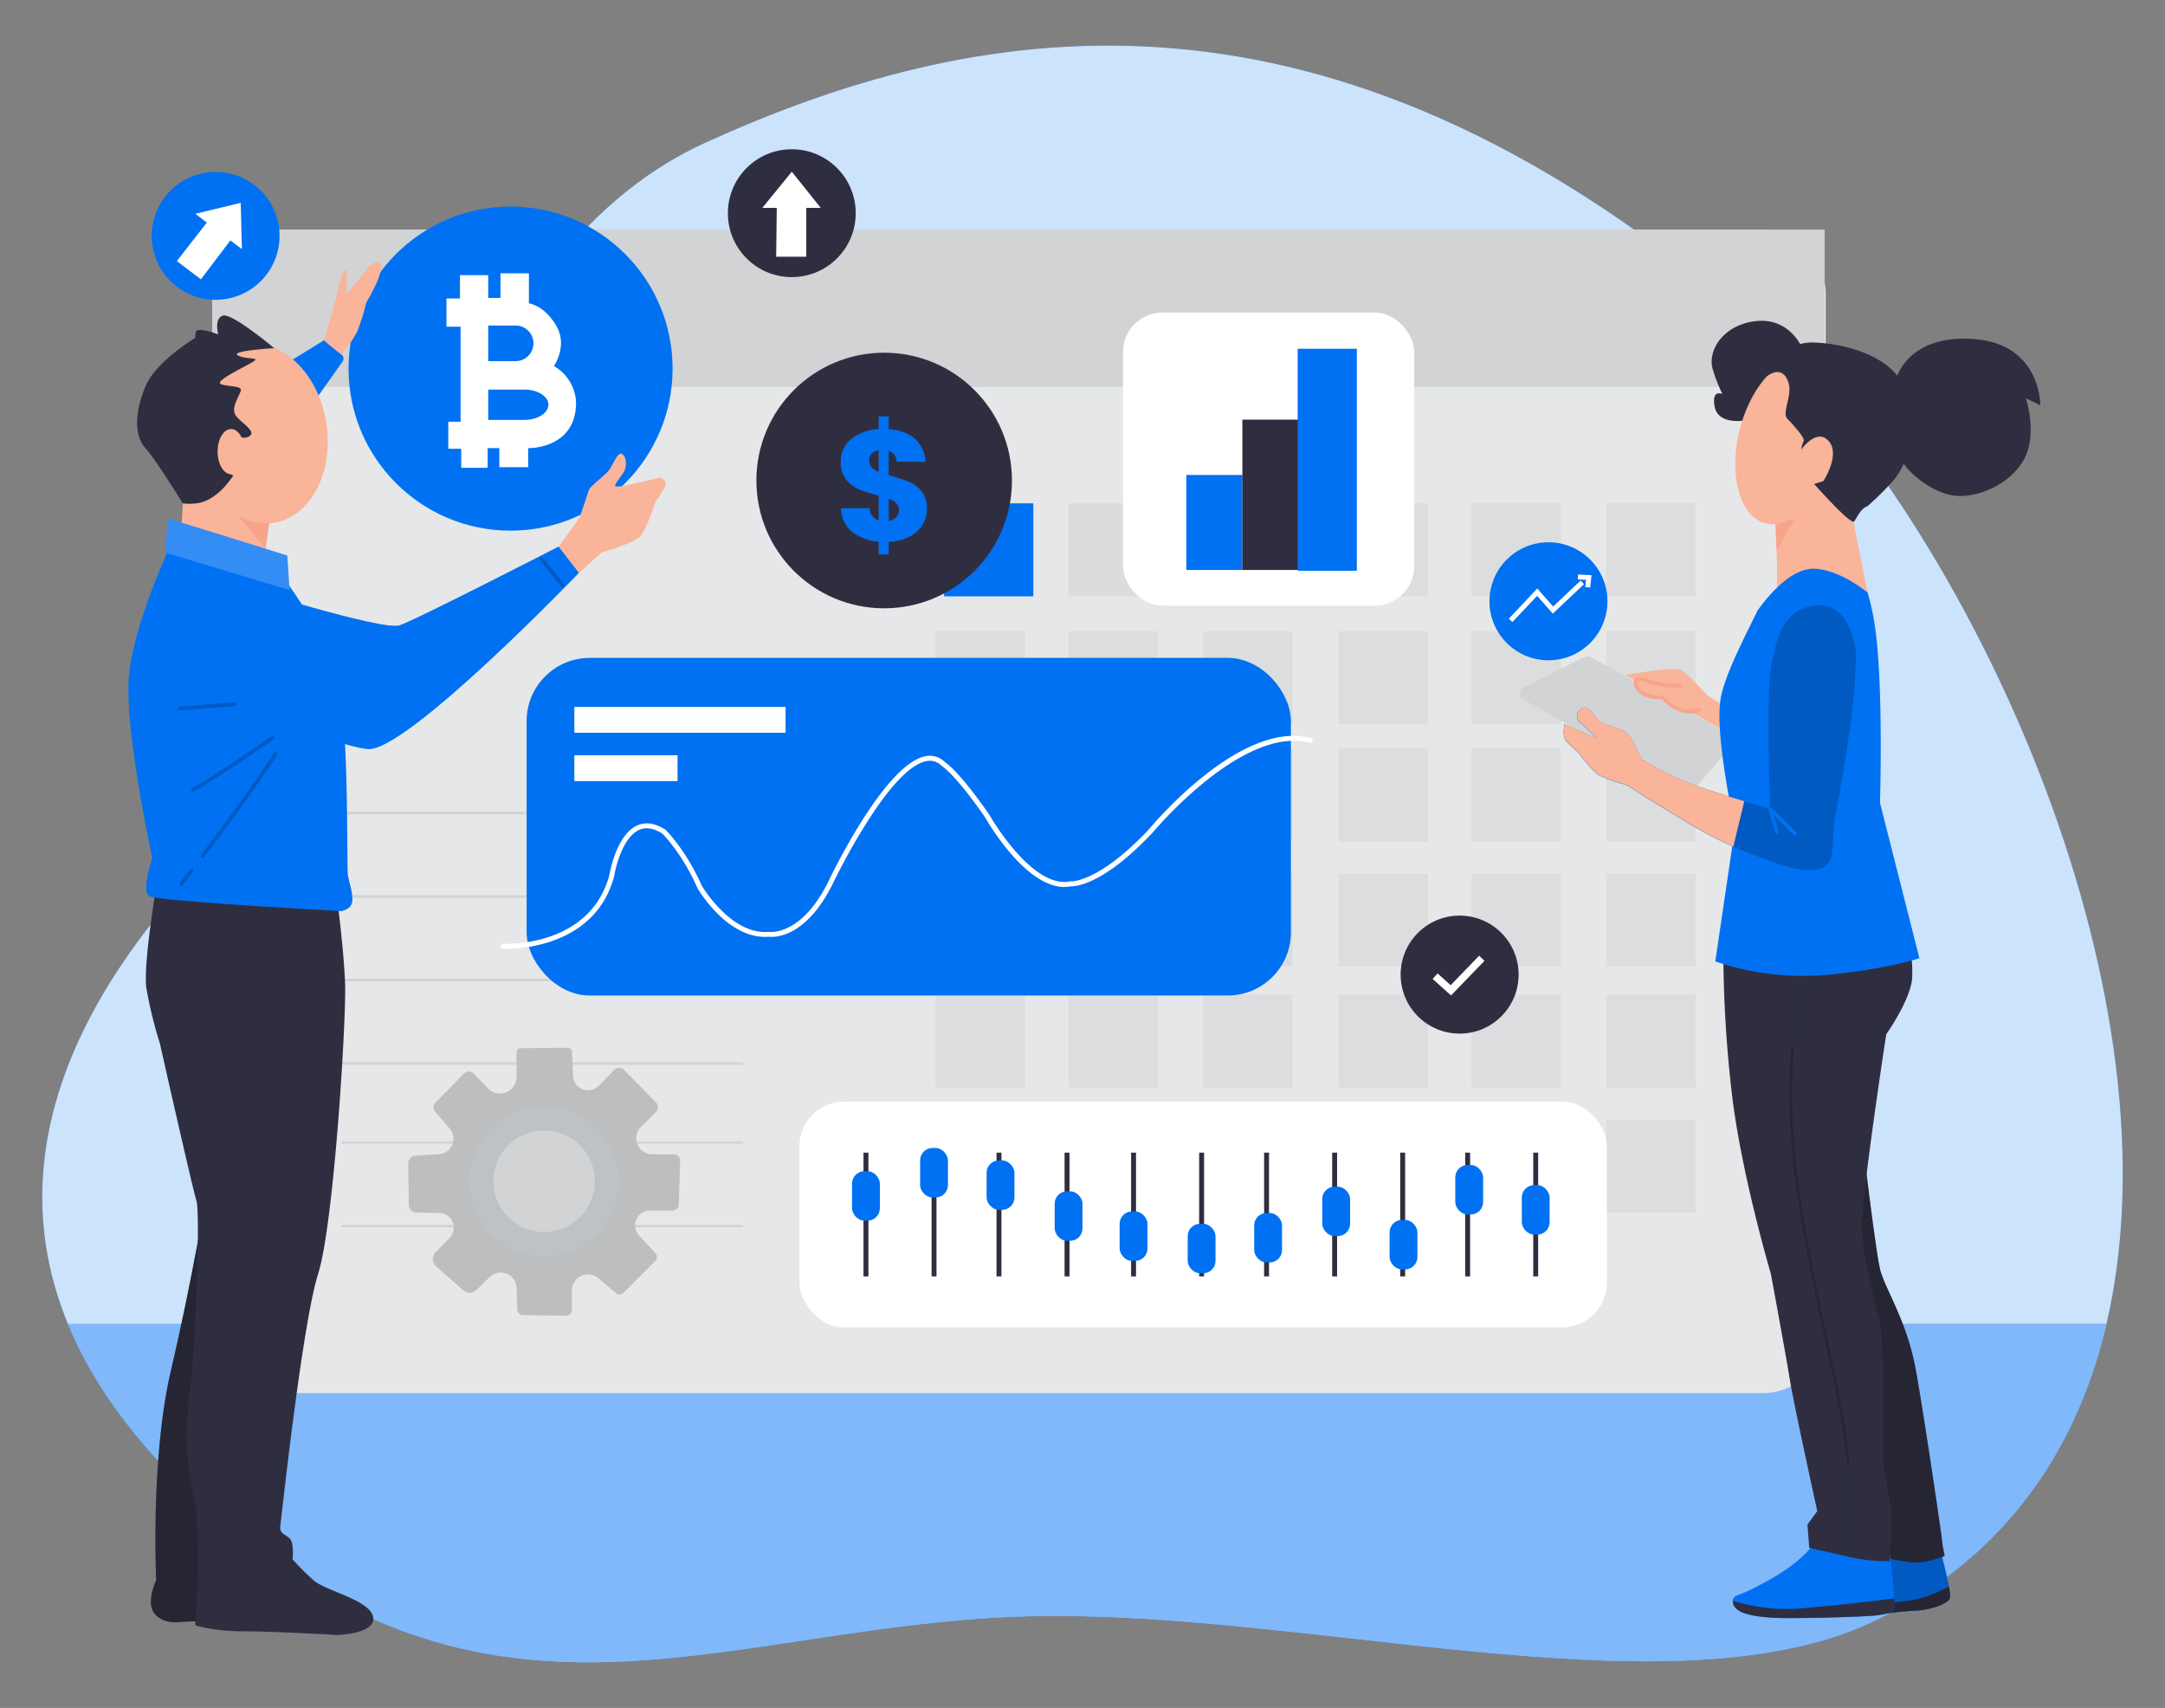 <svg id="af0784e5-610c-4ecd-98ba-e0309c3f3c88" data-name="Layer 1" xmlns="http://www.w3.org/2000/svg" width="865.76" height="682.89" viewBox="0 0 865.76 682.89"><rect x="0" y="0" width="865.76" height="682.89" fill="#808080" stroke="none"/><g id="a31a8181-3953-44a0-a7e6-6d675b017224" data-name="freepik--background-simple--inject-1"><path d="M846.5,506.52c18-135.29-69.36-315.09-159.78-389.33C523.35-16.86,387.63,9.06,282.05,57.05S161.5,265.39,88.6,337.9-25.75,508,84.84,605.08s199.9,47.76,315.43,41.59,269,42.33,351.89.17C810.09,617.41,838.6,566.39,846.5,506.52Z" fill="#0071f2"/><path d="M846.5,506.52c18-135.29-69.36-315.09-159.78-389.33C523.35-16.86,387.63,9.06,282.05,57.05S161.5,265.39,88.6,337.9-25.75,508,84.84,605.08s199.9,47.76,315.43,41.59,269,42.33,351.89.17C810.09,617.41,838.6,566.39,846.5,506.52Z" fill="#fff" opacity="0.8" style="isolation:isolate"/></g><g id="a56cd047-64ac-4a8c-bec2-2569f4e8823e" data-name="freepik--Floor--inject-1"><path d="M27.18,529.38c10.3,25,28.8,50.34,57.66,75.66,110.6,97.09,199.9,47.76,315.43,41.59s269,42.33,351.89.17c50.38-25.6,78.53-67.6,90.24-117.46Z" fill="#0071f2"/><path d="M27.18,529.38c10.3,25,28.8,50.34,57.66,75.66,110.6,97.09,199.9,47.76,315.43,41.59s269,42.33,351.89.17c50.38-25.6,78.53-67.6,90.24-117.46Z" fill="#fff" opacity="0.5" style="isolation:isolate"/></g><rect x="84.84" y="91.79" width="645.25" height="465.22" rx="25.28" fill="#e6e7e8"/><line x1="136.56" y1="325.07" x2="297.2" y2="325.07" fill="none" stroke="#d1d3d4" stroke-miterlimit="10"/><line x1="136.56" y1="358.46" x2="297.2" y2="358.46" fill="none" stroke="#d1d3d4" stroke-miterlimit="10"/><line x1="136.56" y1="391.85" x2="297.2" y2="391.85" fill="none" stroke="#d1d3d4" stroke-miterlimit="10"/><line x1="136.56" y1="425.25" x2="297.2" y2="425.25" fill="none" stroke="#d1d3d4" stroke-miterlimit="10"/><line x1="136.56" y1="456.83" x2="297.2" y2="456.83" fill="none" stroke="#d1d3d4" stroke-miterlimit="10"/><line x1="136.56" y1="490.22" x2="297.2" y2="490.22" fill="none" stroke="#d1d3d4" stroke-miterlimit="10"/><rect x="427.28" y="201.25" width="35.67" height="37.18" fill="#d1d3d4" opacity="0.5"/><rect x="481.16" y="201.25" width="35.67" height="37.18" fill="#d1d3d4" opacity="0.5"/><g opacity="0.5"><rect x="535.39" y="201.25" width="35.67" height="37.18" fill="#d1d3d4"/><rect x="588.51" y="201.25" width="35.67" height="37.18" fill="#d1d3d4"/><rect x="642.39" y="201.25" width="35.67" height="37.18" fill="#d1d3d4"/></g><g opacity="0.5"><rect x="374.16" y="252.38" width="35.67" height="37.18" fill="#d1d3d4"/><rect x="427.28" y="252.38" width="35.67" height="37.18" fill="#d1d3d4"/><rect x="481.16" y="252.38" width="35.67" height="37.18" fill="#d1d3d4"/><rect x="535.39" y="252.38" width="35.67" height="37.18" fill="#d1d3d4"/><rect x="588.51" y="252.38" width="35.67" height="37.18" fill="#d1d3d4"/><rect x="642.39" y="252.38" width="35.67" height="37.18" fill="#d1d3d4"/></g><g opacity="0.5"><rect x="374.16" y="299.31" width="35.67" height="37.18" fill="#d1d3d4"/><rect x="427.28" y="299.31" width="35.67" height="37.18" fill="#d1d3d4"/><rect x="481.16" y="299.31" width="35.67" height="37.18" fill="#d1d3d4"/><rect x="535.39" y="299.31" width="35.67" height="37.18" fill="#d1d3d4"/><rect x="588.51" y="299.31" width="35.67" height="37.18" fill="#d1d3d4"/><rect x="642.39" y="299.31" width="35.67" height="37.18" fill="#d1d3d4"/></g><g opacity="0.5"><rect x="374.16" y="349.24" width="35.67" height="37.18" fill="#d1d3d4"/><rect x="427.28" y="349.24" width="35.67" height="37.18" fill="#d1d3d4"/><rect x="481.16" y="349.24" width="35.67" height="37.18" fill="#d1d3d4"/><rect x="535.39" y="349.24" width="35.67" height="37.18" fill="#d1d3d4"/><rect x="588.51" y="349.24" width="35.67" height="37.18" fill="#d1d3d4"/><rect x="642.39" y="349.24" width="35.67" height="37.18" fill="#d1d3d4"/></g><g opacity="0.5"><rect x="374.16" y="397.69" width="35.67" height="37.18" fill="#d1d3d4"/><rect x="427.28" y="397.69" width="35.67" height="37.18" fill="#d1d3d4"/><rect x="481.16" y="397.69" width="35.67" height="37.18" fill="#d1d3d4"/><rect x="535.39" y="397.69" width="35.67" height="37.18" fill="#d1d3d4"/><rect x="588.51" y="397.69" width="35.67" height="37.18" fill="#d1d3d4"/><rect x="642.39" y="397.69" width="35.67" height="37.18" fill="#d1d3d4"/></g><g opacity="0.5"><rect x="374.16" y="447.63" width="35.67" height="37.18" fill="#d1d3d4"/><rect x="427.28" y="447.63" width="35.67" height="37.18" fill="#d1d3d4"/><rect x="481.16" y="447.63" width="35.67" height="37.18" fill="#d1d3d4"/><rect x="535.39" y="447.63" width="35.67" height="37.18" fill="#d1d3d4"/><rect x="588.51" y="447.63" width="35.67" height="37.18" fill="#d1d3d4"/><rect x="642.39" y="447.63" width="35.67" height="37.18" fill="#d1d3d4"/></g><rect x="84.84" y="91.79" width="644.83" height="62.9" fill="#d1d3d4"/><circle cx="204.17" cy="147.38" r="64.79" fill="#0071f2"/><path d="M221.5,146.36s5.64-8.1,1-16c0,0-3.93-7.61-11-9.08v-12H200.14v9.82h-4.91V110h-11.3v9.33h-5.4v11.29h5.65v38h-4.91v10.81h5.16v7.61H195v-7.86h4.67v7.61h11.54v-7.61s18.9.49,19.15-17.92A17.52,17.52,0,0,0,221.5,146.36Zm-26.27-16.2h10.7a7.12,7.12,0,1,1,0,14.23H195.23Zm24.07,31.57c.09,3.38-4.24,6.15-9.61,6.15H195.23V155.77h14.46c5.25,0,9.53,2.65,9.61,5.95Z" fill="#fff"/><rect x="449.07" y="124.95" width="116.47" height="117.2" rx="15.8" fill="#fff"/><rect x="474.39" y="189.9" width="22.42" height="37.99" fill="#0071f2"/><rect x="496.81" y="167.79" width="22.73" height="60.1" fill="#2f2e41"/><rect x="518.92" y="139.45" width="23.67" height="88.75" fill="#0071f2"/><rect x="210.59" y="263.04" width="305.63" height="135" rx="25.28" fill="#0071f2"/><path d="M202.42,379.36c-.78,0-1.22,0-1.26,0a1,1,0,1,1,.11-2c.35,0,34.54,1.66,42.4-27.44.2-1.17,2.87-16.18,11.15-19.88,3.36-1.5,7.13-.94,11.2,1.66l.15.12c.32.31,8,7.78,14.53,22.41.61,1,11.93,19.59,26.73,18.37a1,1,0,0,1,.24,0c.12,0,13.14,1.77,24-21,.9-1.89,22.34-46.31,38.48-49.25a8.43,8.43,0,0,1,7.64,2.31c.87.55,6.29,4.41,17.8,21.07.22.38,17.13,30,32.53,26.64a1,1,0,0,1,.3,0c.1,0,11,.51,31.12-20.87,1.44-1.74,36.52-43.67,64.49-36.44a1,1,0,1,1-.49,1.91c-26.76-6.93-62.17,35.41-62.52,35.83-19.87,21.11-31,21.62-32.61,21.54a13.22,13.22,0,0,1-2.79.29c-15.82,0-31-26.63-31.7-27.83-11.94-17.27-17.17-20.45-17.22-20.48a.7.7,0,0,1-.19-.15,6.52,6.52,0,0,0-6-1.86c-15.16,2.76-36.84,47.71-37.06,48.16-11.13,23.22-24.45,22.26-26,22.07-16.34,1.24-28-18.55-28.51-19.39l-.05-.09c-6-13.59-13.29-21-14.05-21.78-3.44-2.18-6.55-2.67-9.24-1.47-7.47,3.33-10,18.29-10,18.44s0,.07,0,.1C238.21,377.82,208.87,379.36,202.42,379.36Z" fill="#fff"/><rect x="319.69" y="440.44" width="322.88" height="90.31" rx="17.9" fill="#fff"/><rect x="345.3" y="460.86" width="1.97" height="49.48" fill="#2f2e41"/><rect x="372.52" y="460.86" width="1.97" height="49.48" fill="#2f2e41"/><rect x="398.5" y="460.86" width="1.97" height="49.48" fill="#2f2e41"/><rect x="425.71" y="460.86" width="1.97" height="49.48" fill="#2f2e41"/><rect x="452.31" y="460.86" width="1.97" height="49.48" fill="#2f2e41"/><rect x="479.53" y="460.86" width="1.97" height="49.48" fill="#2f2e41"/><rect x="505.5" y="460.86" width="1.97" height="49.48" fill="#2f2e41"/><rect x="532.72" y="460.86" width="1.97" height="49.48" fill="#2f2e41"/><rect x="559.93" y="460.86" width="1.97" height="49.48" fill="#2f2e41"/><rect x="585.91" y="460.86" width="1.97" height="49.48" fill="#2f2e41"/><rect x="613.13" y="460.86" width="1.97" height="49.48" fill="#2f2e41"/><rect x="229.68" y="282.65" width="84.47" height="10.32" fill="#fff"/><rect x="229.68" y="301.99" width="41.27" height="10.32" fill="#fff"/><rect x="377.54" y="201.25" width="35.67" height="37.18" fill="#0071f2"/><circle cx="619.21" cy="240.41" r="23.59" fill="#0071f2"/><circle cx="583.69" cy="389.68" r="23.59" fill="#2f2e41"/><circle cx="316.63" cy="85.24" r="25.56" fill="#2f2e41"/><polygon points="604.79 248.73 603.36 247.38 614.74 235.3 621.08 242.52 632.07 232.14 633.42 233.57 620.95 245.35 614.69 238.23 604.79 248.73" fill="#fff"/><polygon points="635.89 234.92 633.93 234.7 634.25 231.83 630.95 231.67 631.05 229.7 636.44 229.97 635.89 234.92" fill="#fff"/><polygon points="580.25 398.01 572.9 391.41 574.87 389.21 580.11 393.91 591.5 382.12 593.62 384.17 580.25 398.01" fill="#fff"/><polygon points="310.38 102.64 322.43 102.64 322.43 83.12 328.21 83.12 316.64 68.66 304.84 83.12 310.62 83.12 310.38 102.64" fill="#fff"/><path d="M129.57,136s4.8-15.9,5.71-20.71a37.08,37.08,0,0,1,2.13-6.81.6.6,0,0,1,1.16.24v9s3.6-4.2,7.5-9.3,7.5-4.79,6,.61-5.4,11.39-5.69,12.29a87.19,87.19,0,0,1-3.6,11.4,48.75,48.75,0,0,1-6.3,9Z" fill="#f9b499"/><polygon points="72.44 213.99 73.08 201.28 89.77 192.87 107.94 207.23 105.4 223.71 72.44 213.99" fill="#f9b499"/><polygon points="107.94 207.23 106.22 219.37 87.45 196.8 107.94 207.23" fill="#f7a48b"/><path d="M110.07,148.05l19.5-12s1.78,1.73,6.9,5.69a2,2,0,0,1,.6,2.71L121.77,166Z" fill="#0071f2"/><ellipse cx="104.07" cy="173.43" rx="26.78" ry="36.02" transform="translate(-24.36 17.18) rotate(-8.45)" fill="#f9b499"/><path d="M83,474.73s-6.35,38-14.63,73.15-5.92,83.88-5.92,83.88S58,641,62,645.42s10.25,3,11.71,3,11.7-.49,11.7-.49,7.84-46.36,10.8-88.31.48-105.82-2.44-103.38-9.26,15.12-9.26,15.12Z" fill="#2f2e41"/><path d="M83,474.73s-6.35,38-14.63,73.15-5.92,83.88-5.92,83.88S58,641,62,645.42s10.25,3,11.71,3,11.7-.49,11.7-.49,7.84-46.36,10.8-88.31.48-105.82-2.44-103.38-9.26,15.12-9.26,15.12Z" opacity="0.2"/><path d="M63,351.35s-5.91,34.14-4.44,43.89a170.38,170.38,0,0,0,5.37,21.94s13.17,58.53,14.63,62.92,0,56.57-3,79.48,2,38,3,45.36.49,31.21.49,31.21l-1,13.65s6.84,2.44,19,2.44,38,1.48,38,1.48,15.61-.49,14.14-7.3-19-10.25-23.88-14.65a106.3,106.3,0,0,1-8.3-8.28s.49-4.88-.49-7.32-4.88-2.44-4.44-5.84,8.79-81,15.13-101S138.52,407.45,138,393.31s-3.39-35.61-3.39-35.61Z" fill="#2f2e41"/><path d="M68.08,218.24s-14.4,30.59-16.49,51.59S60.88,343,60.88,343s-4.44,13.19-1.2,15.29,76.79,6,76.79,6,4.44-.61,4.44-4.44-1.2-6.59-1.8-9.89.9-70.8-5.7-85.78-20.1-33.3-20.1-33.3Z" fill="#0071f2"/><path d="M81.06,342.92a.72.72,0,0,1-.74-.71.67.67,0,0,1,.16-.47C89,330.5,101,314.32,109.54,301.13a.74.74,0,1,1,1.24.81h0c-8.59,13.22-20.58,29.43-29.13,40.69A.7.7,0,0,1,81.06,342.92Z" opacity="0.2"/><path d="M72.43,354.15A.8.8,0,0,1,72,354a.74.74,0,0,1-.13-1l0,0,4.26-5.5a.73.73,0,0,1,1-.2.74.74,0,0,1,.2,1l-.06.07c-2.64,3.45-4.27,5.52-4.27,5.52A.72.72,0,0,1,72.43,354.15Z" opacity="0.2"/><path d="M77.15,316.48a.75.75,0,0,1-.24-1.48c2.83-.95,23.8-15.15,31.66-20.54a.74.74,0,1,1,1,1.11l-.15.1c-1.15.8-28.41,19.52-32,20.7Z" opacity="0.2"/><path d="M109.63,139.2s-16.95-14.25-20.54-13-1.81,7.5-1.81,7.5-8.69-3.32-9-.9L78,135.15s-15.59,9.3-19.79,19.23-4.81,19.49,0,24.89c3.71,4.17,11.54,16.59,14.89,22a21.87,21.87,0,0,0,6.1-.11c8.4-1.47,14.09-11.1,14.09-11.1s-5.69-1.79-5.91-9.29,4.43-9,4.43-9,4.2,4.81,7.8,2.71-4.44-6-5.7-9,1.81-7.19,2.4-9.29-5.69-1.48-8.09-2.7,10.49-7.21,13.19-9-3-.6-6.3-2.41S109.63,139.2,109.63,139.2Z" fill="#2f2e41"/><path d="M67.18,207.43c.9,0,47.7,14.7,47.7,14.7l.89,13.8L66,220.93Z" fill="#0071f2"/><path d="M67.18,207.43c.9,0,47.7,14.7,47.7,14.7l.89,13.8L66,220.93Z" fill="#fff" opacity="0.2"/><path d="M75.88,273.72S131.67,298,147,299.51,231.56,229,231.56,229l-8.11-10.5S166.76,247.63,159.86,250s-64.19-15.9-68.39-16.79-13.51.59-17.1,5.4" fill="#0071f2"/><path d="M72,284.06a.72.72,0,0,1-.72-.68.74.74,0,0,1,.67-.8l21.9-1.79a.75.75,0,0,1,.8.68h0a.76.76,0,0,1-.68.8l-21.89,1.79Z" opacity="0.2"/><path d="M224.87,234.62a.7.7,0,0,1-.54-.26L216,224a.69.69,0,1,1,1-1l.09.11,8.38,10.34a.69.69,0,0,1-.09,1A.75.75,0,0,1,224.87,234.62Z" opacity="0.2"/><path d="M223.45,218.54l8.41-11.7,3.59-10.8c.61-1.8,6.3-5.69,8.1-8.1s3.6-7.8,5.4-6.3,1.48,4.8.9,6.3-3.6,4.8-3.9,6.3,18-3.3,18-3.3,3,.9,2.1,3.3a35,35,0,0,1-3.9,6.3s-3.6,11.4-6.31,14.09-15.29,6.3-15.29,6.3l-9,8.11Z" fill="#f9b499"/><ellipse cx="92.41" cy="180.56" rx="5.39" ry="9.03" fill="#f9b499"/><path d="M746.83,236.89l-5.67-28.3-13.54-13.4L710,209.27s1.13,22,.42,27.88Z" fill="#f9b499"/><path d="M710,209.27l7.52-1.68L710.63,220C710.09,217.34,710.22,213,710,209.27Z" fill="#f7a48b"/><path d="M720.93,139.69s-4.8-12.69-18.51-11.32S682.55,140.71,685,147.91a61.42,61.42,0,0,0,3.77,9.61s-4.47-2.07-3.09,5.13,11.66,5.78,13.36,5.14S708.26,147.91,720.93,139.69Z" fill="#2f2e41"/><path d="M633.62,262.71l-24.34,12.17a2.71,2.71,0,0,0-1.2,3.63,2.76,2.76,0,0,0,1.08,1.14l64.93,36.52a2.72,2.72,0,0,0,3.39-.6l15.24-17.7a2.71,2.71,0,0,0-.3-3.83,3,3,0,0,0-.43-.3l-55.84-31A2.7,2.7,0,0,0,633.62,262.71Z" fill="#d1d3d4"/><path d="M693,284.63,682.72,278s-7.67-8.68-10.55-10.12-22.19,2-22.19,2l42.45,24Z" fill="#f9b499"/><path d="M672,274.14s-7.54.33-12.19-1.65-7.33-1.05-4.9,2.89S664.9,279,664.9,279s6.58,8,14.56,4.87" fill="#f9b499"/><path d="M675.71,285.24c-5.65,0-10.11-4.44-11.12-5.59-1.58,0-7.94-.16-10.27-3.92-1.14-1.85-1.32-3.27-.54-4.18,1-1.14,3.25-1.05,6.35.28,4.46,1.89,11.81,1.59,11.88,1.59a.68.68,0,0,1,.75.6.27.27,0,0,1,0,.09.72.72,0,0,1-.69.75c-.3,0-7.76.32-12.51-1.7-2.63-1.13-4.34-1.13-4.69-.67s-.18,1.09.68,2.48c2.17,3.51,9.25,3.23,9.32,3.23a.76.76,0,0,1,.6.26c0,.07,6.34,7.56,13.73,4.66a.71.71,0,0,1,.93.4.72.72,0,0,1-.4.94h0A10.85,10.85,0,0,1,675.71,285.24Z" fill="#f7a48b"/><path d="M775.85,619.31s4.33,16.49,3.94,19.35S770.47,644,765.46,644a120.63,120.63,0,0,0-15.06,1.79l.36-26.52Z" fill="#0071f2"/><path d="M775.85,619.31s4.33,16.49,3.94,19.35S770.47,644,765.46,644a120.63,120.63,0,0,0-15.06,1.79l.36-26.52Z" opacity="0.2"/><path d="M779.79,638.66a18.54,18.54,0,0,0-.48-4.33,60.66,60.66,0,0,1-11,4.64c-6.09,1.74-14.77,1.83-17.85,1.8l-.07,5A120.63,120.63,0,0,1,765.46,644C770.47,644,779.43,641.54,779.79,638.66Z" fill="#2f2e41"/><path d="M779.79,638.66a18.54,18.54,0,0,0-.48-4.33,60.66,60.66,0,0,1-11,4.64c-6.09,1.74-14.77,1.83-17.85,1.8l-.07,5A120.63,120.63,0,0,1,765.46,644C770.47,644,779.43,641.54,779.79,638.66Z" opacity="0.2"/><path d="M745.38,460.88s4.66,39,6.45,46.61,10.75,20.42,14.33,40.46,10.41,66.66,10.41,67.75.71,4.33,1.07,6.44c0,0-7.89,3.24-13.61,2.52a82,82,0,0,1-10.76-2.15s2.5-15.41-2.89-43-10.66-56.19-14-76.32S745.38,460.88,745.38,460.88Z" fill="#2f2e41"/><path d="M745.38,460.88s4.66,39,6.45,46.61,10.75,20.42,14.33,40.46,10.41,66.66,10.41,67.75.71,4.33,1.07,6.44c0,0-7.89,3.24-13.61,2.52a82,82,0,0,1-10.76-2.15s2.5-15.41-2.89-43-10.66-56.19-14-76.32S745.38,460.88,745.38,460.88Z" opacity="0.2"/><path d="M727.1,615a44.37,44.37,0,0,1-8.24,9c-6.09,5.37-17.57,11.11-20.79,12.54s-5.78,1.44-5,4.67,6.09,5.78,22.23,5.78,33.33-.73,35.12-1.09,7.22-.36,7.22-4.33-1.79-19.71-1.79-19.71Z" fill="#0071f2"/><path d="M750.4,645.83c1.79-.36,7.22-.36,7.22-4.34a23.19,23.19,0,0,0-.1-2.42c-6.14.81-20,2.53-35.74,3.86A70.47,70.47,0,0,1,693,640a4.12,4.12,0,0,0,.11,1.16c.71,3.22,6.09,5.78,22.23,5.78S748.61,646.15,750.4,645.83Z" fill="#2f2e41"/><path d="M689.14,378.45a500.77,500.77,0,0,0,3.58,60.22c3.95,31.89,15.42,70.61,15.42,70.61s5.78,31.17,7.52,41.91,11.05,53,11.05,53l-3.94,5.37.72,9.33,14.33,3.22a72.69,72.69,0,0,0,17.92,2.15s.73-18.64.37-21.14-2.52-14.34-2.89-18.28.7-47.69-1.8-57.71-6.82-24.74-6.82-37.57,9.68-76,9.68-76,10.4-14.7,10.4-23.31a59.86,59.86,0,0,0-1.07-12.89Z" fill="#2f2e41"/><path d="M741.65,617.94a.54.54,0,0,1-.53-.43s-.58-2.9-1.72-6.87c-1-3.53.43-5.09,1.11-5.62-.08-1.24-.45-6.11-1.12-12.85a.52.52,0,0,1,.47-.59h0a.54.54,0,0,1,.61.45v0c.78,7.84,1.14,13.15,1.14,13.2a.56.56,0,0,1-.29.53c-.07,0-1.88,1-.88,4.55,1.16,4,1.73,6.92,1.75,6.95a.54.54,0,0,1-.43.63Z" fill="#263238"/><path d="M739.18,585.84a.56.56,0,0,1-.53-.49c-.64-5.64-1.36-11.1-2.14-16.26-1.13-7.42-3.35-17.64-5.91-29.48-4-18.54-9-41.6-12.53-66.13a273.8,273.8,0,0,1-1.84-54.22.55.55,0,0,1,.58-.5.54.54,0,0,1,.49.57h0a273.89,273.89,0,0,0,1.85,54.08c3.5,24.48,8.49,47.53,12.5,66,2.58,11.85,4.8,22.09,5.93,29.56.78,5.16,1.44,10.65,2.15,16.3a.54.54,0,0,1-.47.59Z" opacity="0.2"/><path d="M717.23,413.48h0a.54.54,0,0,1-.49-.57v0c.85-10.2,2-16.62,2-16.68a.56.56,0,0,1,.62-.45.55.55,0,0,1,.45.63c0,.07-1.08,6.44-1.94,16.59A.55.55,0,0,1,717.23,413.48Z" fill="#263238"/><path d="M758.3,151.35s4.45-17.83,31.19-15.78S815.89,162,815.89,162l-5.78-2.75s4.8,14.06-.69,24.34-19.54,16.11-28.79,14.45S761.39,187.68,760,182.88,763.78,161.29,758.3,151.35Z" fill="#2f2e41"/><ellipse cx="714.53" cy="176.45" rx="33.93" ry="19.36" transform="translate(366.1 824.74) rotate(-75.62)" fill="#f9b499"/><ellipse cx="731.86" cy="180.24" rx="10.15" ry="5.77" transform="translate(441.73 875.9) rotate(-81.2)" fill="#f9b499"/><path d="M767.55,383.13,751.78,321s1.38-43.87-1.7-68.21a100,100,0,0,0-3.25-15.89C741.78,233,734,228,726.08,227.42c-9.21-.71-18.4,9.94-23.24,16.66-6,12.26-13.37,26.54-14.81,35.44-2.4,14.74,5.78,51.42,5.78,51.42l-7.88,53.47a109.37,109.37,0,0,0,43.53,5.47C753.16,387.87,767.55,383.13,767.55,383.13Z" fill="#0071f2"/><path d="M725.05,136.94c-12.34-.33-19.89,12.34-19.89,12.34s-1.06,1.79-3.2,5.49c2.14-2.54,9.91-10.88,13.15-2.05,1.89,5.15-2.75,12.33-.35,14.74s7.23,7.88,6.52,8.9a11.43,11.43,0,0,0-1,3.43s6.17-8.9,11-3.43-2.17,16-2.17,16l-3.65,1.16s13.36,15.09,15.76,15.09c.67,0,2.4-5.14,5.48-6.17a109.23,109.23,0,0,0,11-11,36,36,0,0,0,3.44-37.37C755.43,142,737.39,137.29,725.05,136.94Z" fill="#2f2e41"/><path d="M725.81,242A17,17,0,0,0,712,252.67a61.55,61.55,0,0,0-3.78,13.86c-2.08,13.33-.35,56.89-.35,56.89s-29.13-8.22-38.74-13a139.56,139.56,0,0,1-12.68-6.85s-3.09-7.22-5.49-9.94-8.9-3.42-11.3-5.14-4.12-7.23-7.22-5.15a3.37,3.37,0,0,0-.34,5.78c1.38,1,6.51,6.17,6.51,6.17l-13-5.78s-1,5.15.68,6.87,5.14,4.8,5.14,4.8,5.15,7.22,8.24,8.9a57.18,57.18,0,0,0,9.6,3.44c3.06,1,6.15,3.64,8.9,5.3l17.47,10.62a156.39,156.39,0,0,0,28.59,13.46c6.24,2.19,21.51,8.9,26.93,2.18,2.34-2.89,1.62-11.56,2.23-15.18,3.83-23,8.77-46.12,8.77-69.52C739.5,244.4,732.13,241.33,725.81,242Z" fill="#0071f2"/><path d="M725.81,242A17,17,0,0,0,712,252.67a61.55,61.55,0,0,0-3.78,13.86c-2.08,13.33-.35,56.89-.35,56.89s-29.13-8.22-38.74-13a139.56,139.56,0,0,1-12.68-6.85s-3.09-7.22-5.49-9.94-8.9-3.42-11.3-5.14-4.12-7.23-7.22-5.15a3.37,3.37,0,0,0-.34,5.78c1.38,1,6.51,6.17,6.51,6.17l-13-5.78s-1,5.15.68,6.87,5.14,4.8,5.14,4.8,5.15,7.22,8.24,8.9a57.18,57.18,0,0,0,9.6,3.44c3.06,1,6.15,3.64,8.9,5.3l17.47,10.62a156.39,156.39,0,0,0,28.59,13.46c6.24,2.19,21.51,8.9,26.93,2.18,2.34-2.89,1.62-11.56,2.23-15.18,3.83-23,8.77-46.12,8.77-69.52C739.5,244.4,732.13,241.33,725.81,242Z" opacity="0.2"/><path d="M697.52,320.37c-9.35-2.89-22.49-7-28.35-10a139.56,139.56,0,0,1-12.68-6.85s-3.09-7.23-5.49-9.94-8.9-3.43-11.3-5.15-4.12-7.22-7.23-5.14a3.36,3.36,0,0,0-1.43,4.54,3.45,3.45,0,0,0,1.1,1.24c1.38,1,6.51,6.17,6.51,6.17l-13-5.78s-1,5.14.68,6.86,5.14,4.8,5.14,4.8,5.15,7.23,8.24,8.9a55.47,55.47,0,0,0,9.6,3.44c3.06,1,6.15,3.64,8.9,5.31l17.47,10.62a157,157,0,0,0,17.47,9.06Z" fill="#f9b499"/><path d="M717.85,334.09a.85.85,0,0,1-.52-.21l-8-7.93,1.94,6.53a.75.75,0,0,1-.49.9.71.71,0,0,1-.89-.47v0l-2.75-9.25a.79.79,0,0,1,.32-.84.74.74,0,0,1,.88.11l10,9.95a.72.72,0,0,1,0,1h0A.81.81,0,0,1,717.85,334.09Z" fill="#0071f2"/><circle cx="86.23" cy="94.31" r="25.56" fill="#0071f2"/><polygon points="70.73 104.38 80.33 111.67 92.13 96.12 96.74 99.61 96.26 81.11 78.12 85.48 82.72 88.98 70.73 104.38" fill="#fff"/><circle cx="353.57" cy="192.12" r="51.1" fill="#2f2e41"/><path d="M368.91,209.83a13.41,13.41,0,0,1-5.27,4.77,19.13,19.13,0,0,1-8.26,2v5.08h-4v-5.14a18.76,18.76,0,0,1-10.74-4,12.22,12.22,0,0,1-4.33-9.32h11.42a5.15,5.15,0,0,0,3.65,4.83v-9.92a62,62,0,0,1-7.82-2.45,13,13,0,0,1-5.12-3.83,10.94,10.94,0,0,1-2.2-7.22,11.25,11.25,0,0,1,4.24-9.16,18.75,18.75,0,0,1,10.9-3.89v-5.09h4v5.09q6.6.5,10.43,3.82a12.94,12.94,0,0,1,4.26,9.23H358.59a4.79,4.79,0,0,0-3.21-4.39V190a81.12,81.12,0,0,1,8,2.57,13,13,0,0,1,5.05,3.74,10.59,10.59,0,0,1,2.23,7.13A11.91,11.91,0,0,1,368.91,209.83Zm-20.34-23a8.29,8.29,0,0,0,2.8,1.88V180a4.94,4.94,0,0,0-2.77,1.35,4,4,0,0,0-1,2.86A3.76,3.76,0,0,0,348.57,186.82Zm9.8,20a4.19,4.19,0,0,0,1.09-2.95,3.61,3.61,0,0,0-1-2.67,8.62,8.62,0,0,0-3.05-1.79v8.92A5,5,0,0,0,358.37,206.78Z" fill="#0071f2"/><rect x="340.72" y="468.28" width="11.13" height="19.79" rx="4.95" fill="#0071f2"/><rect x="367.94" y="459" width="11.13" height="19.79" rx="4.95" fill="#0071f2"/><rect x="394.53" y="463.95" width="11.13" height="19.79" rx="4.95" fill="#0071f2"/><rect x="421.75" y="476.32" width="11.13" height="19.79" rx="4.95" fill="#0071f2"/><rect x="447.73" y="484.36" width="11.13" height="19.79" rx="4.95" fill="#0071f2"/><rect x="474.94" y="489.31" width="11.13" height="19.79" rx="4.95" fill="#0071f2"/><rect x="501.54" y="484.98" width="11.13" height="19.79" rx="4.95" fill="#0071f2"/><rect x="528.76" y="474.46" width="11.13" height="19.79" rx="4.95" fill="#0071f2"/><rect x="581.95" y="465.8" width="11.13" height="19.79" rx="4.95" fill="#0071f2"/><rect x="608.55" y="473.84" width="11.13" height="19.79" rx="4.95" fill="#0071f2"/><rect x="555.68" y="487.76" width="11.13" height="19.79" rx="4.95" fill="#0071f2"/><path d="M206.55,420.71v9.88a6.61,6.61,0,0,1-4.28,6.2h0a6.61,6.61,0,0,1-7.12-1.61l-5.75-6a2.63,2.63,0,0,0-3.76,0l-11.57,11.75a2.61,2.61,0,0,0-.11,3.55l5.9,6.81a6.13,6.13,0,0,1,.63,7.18h0a6.11,6.11,0,0,1-4.88,3l-9.42.59a3.15,3.15,0,0,0-2.95,3.19l.24,16.44a3.13,3.13,0,0,0,3.08,3.1l9.13.19a5.89,5.89,0,0,1,5.08,3.15h0a5.87,5.87,0,0,1-1,6.81l-5.59,5.76a3.88,3.88,0,0,0,.21,5.62l10.87,9.59a3.88,3.88,0,0,0,5.27-.13l5.33-5.18a6.34,6.34,0,0,1,7.15-1.16h0a6.35,6.35,0,0,1,3.6,5.57l.19,8.44a2.4,2.4,0,0,0,2.37,2.36l17.05.25a2.41,2.41,0,0,0,2.45-2.41v-7.67a6.42,6.42,0,0,1,3.87-5.89h0a6.42,6.42,0,0,1,6.67.95l7.16,6a2.17,2.17,0,0,0,2.93-.13l12.76-12.77a2.18,2.18,0,0,0,.07-3l-6.64-7.26a5.83,5.83,0,0,1-1.17-5.93h0A5.82,5.82,0,0,1,259.8,484H269a2.46,2.46,0,0,0,2.45-2.38l.51-17.58a2.45,2.45,0,0,0-2.45-2.52h-8.66A6.44,6.44,0,0,1,255,457.8h0a6.44,6.44,0,0,1,1.3-7.23l6-6a2.71,2.71,0,0,0,0-3.82l-12.78-13a2.71,2.71,0,0,0-3.89,0l-6.21,6.39a6,6,0,0,1-6.76,1.28h0a6,6,0,0,1-3.49-5.19l-.43-9.74a1.62,1.62,0,0,0-1.64-1.56l-18.93.19A1.63,1.63,0,0,0,206.55,420.71Z" fill="#bcbec0"/><circle cx="217.58" cy="472.31" r="29.85" fill="#d1d3d4" opacity="0.2"/><circle cx="217.58" cy="472.31" r="20.28" fill="#d1d3d4"/></svg>